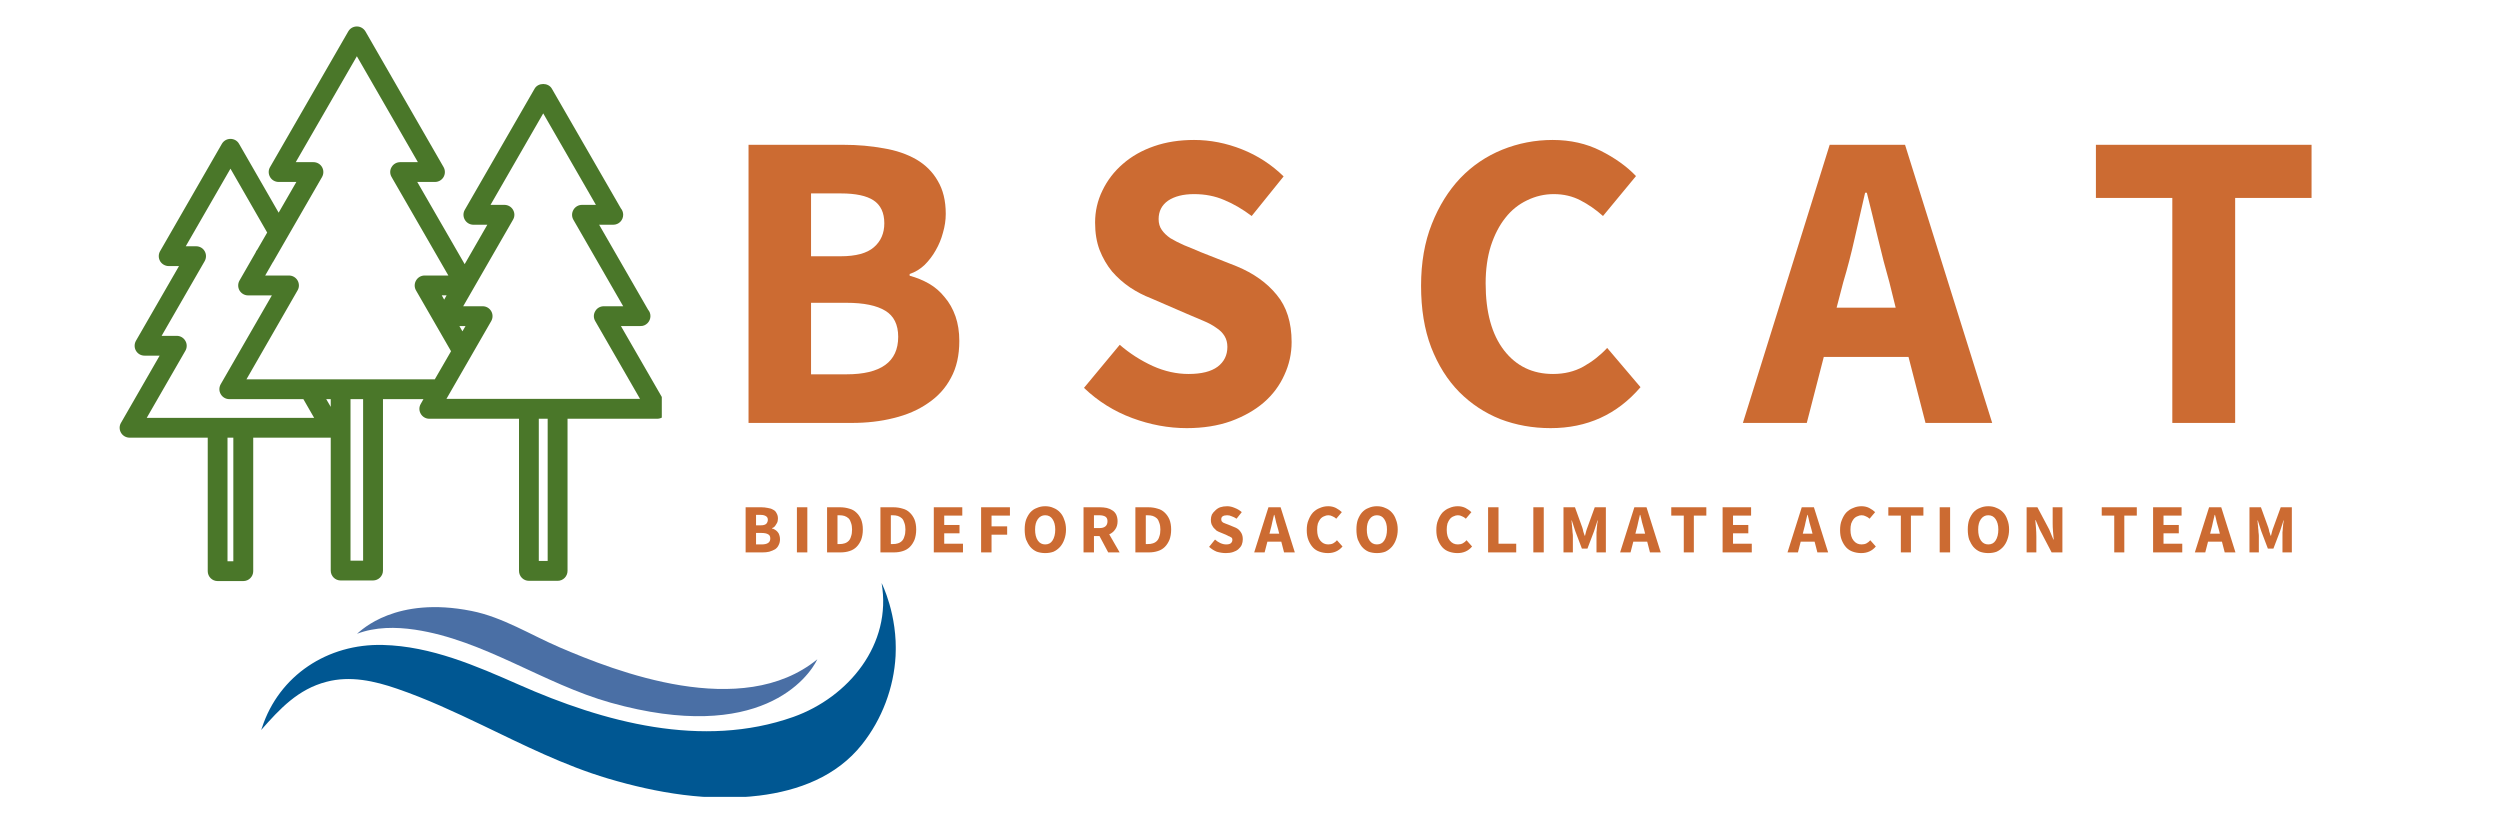 <?xml version="1.0" encoding="UTF-8"?> <svg xmlns="http://www.w3.org/2000/svg" xmlns:xlink="http://www.w3.org/1999/xlink" width="150" zoomAndPan="magnify" viewBox="0 0 112.5 37.5" height="50" preserveAspectRatio="xMidYMid meet" version="1.0"><defs><g></g><clipPath id="a1fa2886fb"><path d="M 5.355 1.105 L 29.781 1.105 L 29.781 26.27 L 5.355 26.27 Z M 5.355 1.105 " clip-rule="nonzero"></path></clipPath><clipPath id="78ec0a6561"><path d="M 11.75 26.238 L 40.309 26.238 L 40.309 35.859 L 11.75 35.859 Z M 11.75 26.238 " clip-rule="nonzero"></path></clipPath></defs><g clip-path="url(#a1fa2886fb)"><path fill="#4a7729" d="M 29.961 18.176 L 27.941 14.672 L 28.816 14.672 C 28.816 14.672 28.82 14.672 28.82 14.672 C 29.059 14.684 29.27 14.473 29.27 14.227 C 29.27 14.113 29.23 14.012 29.164 13.938 L 26.961 10.113 L 27.59 10.113 C 27.59 10.113 27.594 10.109 27.598 10.113 C 27.844 10.113 28.043 9.914 28.043 9.664 C 28.043 9.555 28.004 9.453 27.938 9.375 L 24.832 3.988 C 24.672 3.711 24.219 3.711 24.059 3.988 L 20.914 9.445 C 20.836 9.582 20.836 9.75 20.918 9.891 C 20.996 10.027 21.145 10.113 21.301 10.113 L 21.93 10.113 L 20.91 11.887 L 18.777 8.188 L 19.574 8.188 C 19.734 8.188 19.883 8.102 19.961 7.965 C 20.039 7.828 20.039 7.656 19.961 7.52 L 16.445 1.414 C 16.363 1.277 16.219 1.191 16.059 1.191 C 15.898 1.191 15.754 1.273 15.672 1.414 L 12.152 7.52 C 12.07 7.656 12.074 7.828 12.152 7.965 C 12.23 8.102 12.379 8.188 12.539 8.188 L 13.336 8.188 L 12.539 9.57 L 10.758 6.473 C 10.68 6.332 10.531 6.25 10.371 6.25 C 10.211 6.25 10.066 6.332 9.984 6.473 L 7.203 11.305 C 7.125 11.441 7.125 11.609 7.203 11.75 C 7.285 11.887 7.434 11.973 7.59 11.973 L 8.055 11.973 L 6.117 15.336 C 6.039 15.477 6.039 15.645 6.117 15.781 C 6.199 15.922 6.344 16.004 6.504 16.004 L 7.184 16.004 L 5.445 19.027 C 5.363 19.164 5.363 19.332 5.445 19.473 C 5.523 19.609 5.672 19.695 5.832 19.695 L 9.348 19.695 L 9.348 25.703 C 9.348 25.949 9.547 26.148 9.793 26.148 L 10.949 26.148 C 11.195 26.148 11.395 25.949 11.395 25.703 L 11.395 19.695 L 14.883 19.695 L 14.883 25.676 C 14.883 25.922 15.082 26.121 15.328 26.121 L 16.785 26.121 C 17.031 26.121 17.234 25.922 17.234 25.676 L 17.234 17.961 L 19.055 17.961 L 18.934 18.176 C 18.852 18.312 18.852 18.48 18.934 18.621 C 19.012 18.758 19.16 18.844 19.316 18.844 L 23.355 18.844 L 23.355 25.688 C 23.355 25.938 23.555 26.137 23.801 26.137 L 25.094 26.137 C 25.34 26.137 25.539 25.938 25.539 25.688 L 25.539 18.844 L 29.574 18.844 C 29.734 18.844 29.883 18.758 29.961 18.621 C 30.039 18.48 30.039 18.312 29.961 18.176 Z M 10.5 25.258 L 10.238 25.258 L 10.238 19.695 L 10.5 19.695 Z M 6.602 18.805 L 8.344 15.781 C 8.422 15.645 8.422 15.473 8.34 15.336 C 8.262 15.199 8.113 15.113 7.957 15.113 L 7.273 15.113 L 9.211 11.75 C 9.289 11.609 9.289 11.441 9.211 11.305 C 9.133 11.164 8.984 11.082 8.824 11.082 L 8.359 11.082 L 10.371 7.59 L 12.023 10.465 L 11.578 11.234 C 11.562 11.254 11.547 11.273 11.531 11.297 C 11.52 11.316 11.508 11.344 11.5 11.367 L 10.777 12.625 C 10.699 12.762 10.699 12.93 10.777 13.07 C 10.859 13.207 11.004 13.293 11.164 13.293 L 12.234 13.293 L 9.93 17.293 C 9.852 17.434 9.852 17.602 9.934 17.738 C 10.012 17.875 10.16 17.961 10.316 17.961 L 13.652 17.961 L 14.137 18.805 Z M 14.883 18.309 L 14.68 17.961 L 14.883 17.961 Z M 16.34 25.23 L 15.773 25.23 L 15.773 17.961 L 16.34 17.961 Z M 16.793 17.07 C 16.789 17.07 16.789 17.07 16.785 17.07 L 15.328 17.07 C 15.324 17.07 15.324 17.07 15.32 17.07 L 11.09 17.07 L 13.391 13.066 C 13.473 12.93 13.469 12.758 13.391 12.621 C 13.312 12.484 13.164 12.398 13.004 12.398 L 11.934 12.398 L 12.281 11.793 C 12.293 11.781 12.305 11.766 12.312 11.746 L 14.492 7.965 C 14.57 7.828 14.57 7.656 14.492 7.52 C 14.414 7.383 14.266 7.297 14.105 7.297 L 13.309 7.297 L 16.059 2.531 L 18.805 7.297 L 18.008 7.297 C 17.848 7.297 17.699 7.383 17.621 7.52 C 17.539 7.656 17.539 7.824 17.621 7.965 L 20.176 12.398 L 19.105 12.398 C 18.949 12.398 18.801 12.484 18.723 12.621 C 18.641 12.758 18.641 12.93 18.719 13.066 L 20.297 15.805 L 19.566 17.07 Z M 20.098 13.289 L 19.988 13.484 L 19.879 13.289 Z M 24.645 25.242 L 24.246 25.242 L 24.246 18.844 L 24.645 18.844 Z M 25.09 17.949 L 20.09 17.949 L 22.105 14.449 C 22.184 14.309 22.184 14.141 22.105 14.004 C 22.023 13.863 21.879 13.781 21.719 13.781 L 20.844 13.781 L 23.086 9.887 C 23.168 9.75 23.168 9.582 23.086 9.441 C 23.008 9.305 22.859 9.219 22.699 9.219 L 22.074 9.219 L 24.445 5.102 L 26.816 9.219 L 26.188 9.219 C 26.031 9.219 25.883 9.305 25.805 9.441 C 25.723 9.582 25.723 9.75 25.801 9.887 L 28.043 13.781 L 27.172 13.781 C 27.012 13.781 26.863 13.863 26.785 14.004 C 26.703 14.141 26.703 14.309 26.785 14.449 L 28.801 17.949 Z M 20.672 14.672 L 20.949 14.672 L 20.809 14.91 Z M 20.672 14.672 " fill-opacity="1" fill-rule="nonzero"></path></g><g clip-path="url(#78ec0a6561)"><path fill="#005792" d="M 11.789 32.75 C 12.555 30.391 14.75 28.957 17.23 29.023 C 19.406 29.078 21.426 29.965 23.352 30.812 C 27.168 32.5 31.609 33.707 35.699 32.262 C 38.191 31.375 40.148 28.988 39.672 26.238 C 39.672 26.238 40.402 27.66 40.301 29.52 C 40.223 30.949 39.691 32.363 38.793 33.496 C 37.648 34.945 35.93 35.582 34.176 35.801 C 31.898 36.082 29.562 35.688 27.363 35.035 C 25.395 34.449 23.555 33.523 21.711 32.637 C 20.453 32.035 19.188 31.445 17.867 30.992 C 16.848 30.641 15.762 30.398 14.695 30.68 C 13.41 31.012 12.594 31.895 11.75 32.852 " fill-opacity="1" fill-rule="nonzero"></path></g><path fill="#4a6fa5" d="M 25.188 29.133 C 23.867 28.566 22.621 27.77 21.215 27.492 C 17.812 26.812 16.262 28.359 16.066 28.52 C 16.891 28.207 17.805 28.207 18.676 28.336 C 21.785 28.801 24.461 30.777 27.492 31.625 C 34.199 33.5 36.387 30.488 36.781 29.668 C 33.379 32.445 27.68 30.203 25.188 29.133 " fill-opacity="1" fill-rule="nonzero"></path><g fill="#cc6b32" fill-opacity="1"><g transform="translate(32.2, 19.032)"><g><path d="M 1.484 0 L 1.484 -12.516 L 5.75 -12.516 C 6.406 -12.516 7.008 -12.461 7.562 -12.359 C 8.125 -12.266 8.613 -12.098 9.031 -11.859 C 9.445 -11.617 9.77 -11.297 10 -10.891 C 10.238 -10.492 10.359 -10 10.359 -9.406 C 10.359 -9.125 10.316 -8.844 10.234 -8.562 C 10.16 -8.281 10.051 -8.016 9.906 -7.766 C 9.77 -7.523 9.602 -7.305 9.406 -7.109 C 9.207 -6.922 8.984 -6.785 8.734 -6.703 L 8.734 -6.625 C 9.047 -6.539 9.336 -6.422 9.609 -6.266 C 9.879 -6.109 10.113 -5.906 10.312 -5.656 C 10.52 -5.414 10.68 -5.129 10.797 -4.797 C 10.91 -4.473 10.969 -4.102 10.969 -3.688 C 10.969 -3.039 10.844 -2.488 10.594 -2.031 C 10.352 -1.57 10.008 -1.191 9.562 -0.891 C 9.125 -0.586 8.609 -0.363 8.016 -0.219 C 7.43 -0.07 6.801 0 6.125 0 Z M 4.297 -7.5 L 5.625 -7.5 C 6.312 -7.5 6.812 -7.633 7.125 -7.906 C 7.438 -8.176 7.594 -8.535 7.594 -8.984 C 7.594 -9.461 7.43 -9.805 7.109 -10.016 C 6.797 -10.223 6.305 -10.328 5.641 -10.328 L 4.297 -10.328 Z M 4.297 -2.188 L 5.891 -2.188 C 7.441 -2.188 8.219 -2.75 8.219 -3.875 C 8.219 -4.426 8.023 -4.816 7.641 -5.047 C 7.254 -5.285 6.672 -5.406 5.891 -5.406 L 4.297 -5.406 Z M 4.297 -2.188 "></path></g></g></g><g fill="#cc6b32" fill-opacity="1"><g transform="translate(48.107, 19.032)"><g><path d="M 5.297 0.234 C 4.473 0.234 3.656 0.082 2.844 -0.219 C 2.031 -0.52 1.305 -0.973 0.672 -1.578 L 2.281 -3.516 C 2.727 -3.129 3.223 -2.812 3.766 -2.562 C 4.305 -2.32 4.844 -2.203 5.375 -2.203 C 5.957 -2.203 6.395 -2.312 6.688 -2.531 C 6.977 -2.75 7.125 -3.047 7.125 -3.422 C 7.125 -3.609 7.082 -3.77 7 -3.906 C 6.914 -4.051 6.789 -4.176 6.625 -4.281 C 6.469 -4.395 6.273 -4.5 6.047 -4.594 C 5.828 -4.688 5.582 -4.789 5.312 -4.906 L 3.688 -5.609 C 3.363 -5.734 3.051 -5.895 2.75 -6.094 C 2.445 -6.301 2.176 -6.539 1.938 -6.812 C 1.707 -7.094 1.52 -7.414 1.375 -7.781 C 1.238 -8.145 1.172 -8.555 1.172 -9.016 C 1.172 -9.523 1.281 -10.004 1.5 -10.453 C 1.719 -10.91 2.023 -11.312 2.422 -11.656 C 2.816 -12 3.285 -12.266 3.828 -12.453 C 4.367 -12.641 4.969 -12.734 5.625 -12.734 C 6.352 -12.734 7.07 -12.594 7.781 -12.312 C 8.488 -12.031 9.113 -11.625 9.656 -11.094 L 8.219 -9.312 C 7.801 -9.625 7.391 -9.863 6.984 -10.031 C 6.578 -10.207 6.125 -10.297 5.625 -10.297 C 5.133 -10.297 4.742 -10.195 4.453 -10 C 4.172 -9.801 4.031 -9.523 4.031 -9.172 C 4.031 -8.984 4.078 -8.82 4.172 -8.688 C 4.266 -8.551 4.395 -8.426 4.562 -8.312 C 4.738 -8.207 4.941 -8.102 5.172 -8 C 5.41 -7.906 5.66 -7.801 5.922 -7.688 L 7.547 -7.047 C 8.305 -6.734 8.906 -6.305 9.344 -5.766 C 9.789 -5.234 10.016 -4.523 10.016 -3.641 C 10.016 -3.117 9.906 -2.625 9.688 -2.156 C 9.477 -1.688 9.172 -1.273 8.766 -0.922 C 8.367 -0.578 7.875 -0.297 7.281 -0.078 C 6.695 0.129 6.035 0.234 5.297 0.234 Z M 5.297 0.234 "></path></g></g></g><g fill="#cc6b32" fill-opacity="1"><g transform="translate(63.073, 19.032)"><g><path d="M 6.703 0.234 C 5.898 0.234 5.145 0.098 4.438 -0.172 C 3.738 -0.453 3.125 -0.859 2.594 -1.391 C 2.062 -1.93 1.641 -2.602 1.328 -3.406 C 1.023 -4.207 0.875 -5.129 0.875 -6.172 C 0.875 -7.211 1.035 -8.141 1.359 -8.953 C 1.68 -9.766 2.109 -10.453 2.641 -11.016 C 3.18 -11.578 3.812 -12.004 4.531 -12.297 C 5.25 -12.586 6.004 -12.734 6.797 -12.734 C 7.598 -12.734 8.316 -12.57 8.953 -12.25 C 9.598 -11.926 10.129 -11.547 10.547 -11.109 L 9.062 -9.312 C 8.738 -9.602 8.398 -9.836 8.047 -10.016 C 7.691 -10.203 7.289 -10.297 6.844 -10.297 C 6.426 -10.297 6.023 -10.203 5.641 -10.016 C 5.266 -9.836 4.941 -9.578 4.672 -9.234 C 4.398 -8.891 4.18 -8.469 4.016 -7.969 C 3.859 -7.469 3.781 -6.906 3.781 -6.281 C 3.781 -4.988 4.055 -3.984 4.609 -3.266 C 5.16 -2.555 5.895 -2.203 6.812 -2.203 C 7.32 -2.203 7.773 -2.312 8.172 -2.531 C 8.578 -2.758 8.938 -3.039 9.25 -3.375 L 10.75 -1.609 C 9.695 -0.379 8.348 0.234 6.703 0.234 Z M 6.703 0.234 "></path></g></g></g><g fill="#cc6b32" fill-opacity="1"><g transform="translate(78.539, 19.032)"><g><path d="M 4.406 -6.328 L 4.109 -5.188 L 6.766 -5.188 L 6.484 -6.328 C 6.305 -6.953 6.133 -7.613 5.969 -8.312 C 5.801 -9.02 5.633 -9.703 5.469 -10.359 L 5.391 -10.359 C 5.234 -9.691 5.078 -9.008 4.922 -8.312 C 4.766 -7.613 4.594 -6.953 4.406 -6.328 Z M -0.109 0 L 3.797 -12.516 L 7.188 -12.516 L 11.109 0 L 8.109 0 L 7.344 -2.969 L 3.531 -2.969 L 2.766 0 Z M -0.109 0 "></path></g></g></g><g fill="#cc6b32" fill-opacity="1"><g transform="translate(93.832, 19.032)"><g><path d="M 3.922 0 L 3.922 -10.125 L 0.484 -10.125 L 0.484 -12.516 L 10.188 -12.516 L 10.188 -10.125 L 6.75 -10.125 L 6.75 0 Z M 3.922 0 "></path></g></g></g><g fill="#cc6b32" fill-opacity="1"><g transform="translate(33.319, 24.858)"><g><path d="M 0.234 0 L 0.234 -2.031 L 0.938 -2.031 C 1.039 -2.031 1.141 -2.02 1.234 -2 C 1.328 -1.988 1.406 -1.961 1.469 -1.922 C 1.539 -1.891 1.594 -1.836 1.625 -1.766 C 1.664 -1.703 1.688 -1.625 1.688 -1.531 C 1.688 -1.488 1.68 -1.441 1.672 -1.391 C 1.66 -1.348 1.641 -1.305 1.609 -1.266 C 1.586 -1.223 1.562 -1.188 1.531 -1.156 C 1.5 -1.125 1.461 -1.102 1.422 -1.094 L 1.422 -1.078 C 1.473 -1.066 1.52 -1.047 1.562 -1.016 C 1.602 -0.992 1.641 -0.961 1.672 -0.922 C 1.711 -0.879 1.738 -0.832 1.75 -0.781 C 1.77 -0.727 1.781 -0.664 1.781 -0.594 C 1.781 -0.488 1.758 -0.398 1.719 -0.328 C 1.688 -0.254 1.633 -0.191 1.562 -0.141 C 1.488 -0.098 1.398 -0.062 1.297 -0.031 C 1.203 -0.008 1.102 0 1 0 Z M 0.703 -1.219 L 0.922 -1.219 C 1.023 -1.219 1.102 -1.238 1.156 -1.281 C 1.207 -1.332 1.234 -1.395 1.234 -1.469 C 1.234 -1.539 1.207 -1.594 1.156 -1.625 C 1.102 -1.664 1.023 -1.688 0.922 -1.688 L 0.703 -1.688 Z M 0.703 -0.359 L 0.953 -0.359 C 1.211 -0.359 1.344 -0.445 1.344 -0.625 C 1.344 -0.719 1.312 -0.781 1.25 -0.812 C 1.188 -0.852 1.086 -0.875 0.953 -0.875 L 0.703 -0.875 Z M 0.703 -0.359 "></path></g></g></g><g fill="#cc6b32" fill-opacity="1"><g transform="translate(35.627, 24.858)"><g><path d="M 0.234 0 L 0.234 -2.031 L 0.703 -2.031 L 0.703 0 Z M 0.234 0 "></path></g></g></g><g fill="#cc6b32" fill-opacity="1"><g transform="translate(36.984, 24.858)"><g><path d="M 0.234 0 L 0.234 -2.031 L 0.812 -2.031 C 0.969 -2.031 1.109 -2.008 1.234 -1.969 C 1.359 -1.938 1.461 -1.879 1.547 -1.797 C 1.641 -1.711 1.711 -1.609 1.766 -1.484 C 1.816 -1.359 1.844 -1.207 1.844 -1.031 C 1.844 -0.852 1.816 -0.695 1.766 -0.562 C 1.711 -0.438 1.645 -0.332 1.562 -0.25 C 1.477 -0.164 1.375 -0.102 1.25 -0.062 C 1.125 -0.02 0.988 0 0.844 0 Z M 0.703 -0.375 L 0.781 -0.375 C 0.875 -0.375 0.953 -0.383 1.016 -0.406 C 1.086 -0.426 1.148 -0.461 1.203 -0.516 C 1.254 -0.566 1.289 -0.633 1.312 -0.719 C 1.344 -0.801 1.359 -0.906 1.359 -1.031 C 1.359 -1.145 1.344 -1.242 1.312 -1.328 C 1.289 -1.41 1.254 -1.477 1.203 -1.531 C 1.148 -1.582 1.086 -1.617 1.016 -1.641 C 0.953 -1.66 0.875 -1.672 0.781 -1.672 L 0.703 -1.672 Z M 0.703 -0.375 "></path></g></g></g><g fill="#cc6b32" fill-opacity="1"><g transform="translate(39.385, 24.858)"><g><path d="M 0.234 0 L 0.234 -2.031 L 0.812 -2.031 C 0.969 -2.031 1.109 -2.008 1.234 -1.969 C 1.359 -1.938 1.461 -1.879 1.547 -1.797 C 1.641 -1.711 1.711 -1.609 1.766 -1.484 C 1.816 -1.359 1.844 -1.207 1.844 -1.031 C 1.844 -0.852 1.816 -0.695 1.766 -0.562 C 1.711 -0.438 1.645 -0.332 1.562 -0.25 C 1.477 -0.164 1.375 -0.102 1.25 -0.062 C 1.125 -0.02 0.988 0 0.844 0 Z M 0.703 -0.375 L 0.781 -0.375 C 0.875 -0.375 0.953 -0.383 1.016 -0.406 C 1.086 -0.426 1.148 -0.461 1.203 -0.516 C 1.254 -0.566 1.289 -0.633 1.312 -0.719 C 1.344 -0.801 1.359 -0.906 1.359 -1.031 C 1.359 -1.145 1.344 -1.242 1.312 -1.328 C 1.289 -1.41 1.254 -1.477 1.203 -1.531 C 1.148 -1.582 1.086 -1.617 1.016 -1.641 C 0.953 -1.66 0.875 -1.672 0.781 -1.672 L 0.703 -1.672 Z M 0.703 -0.375 "></path></g></g></g><g fill="#cc6b32" fill-opacity="1"><g transform="translate(41.787, 24.858)"><g><path d="M 0.234 0 L 0.234 -2.031 L 1.516 -2.031 L 1.516 -1.656 L 0.703 -1.656 L 0.703 -1.234 L 1.391 -1.234 L 1.391 -0.859 L 0.703 -0.859 L 0.703 -0.391 L 1.547 -0.391 L 1.547 0 Z M 0.234 0 "></path></g></g></g><g fill="#cc6b32" fill-opacity="1"><g transform="translate(43.916, 24.858)"><g><path d="M 0.234 0 L 0.234 -2.031 L 1.531 -2.031 L 1.531 -1.656 L 0.703 -1.656 L 0.703 -1.172 L 1.406 -1.172 L 1.406 -0.797 L 0.703 -0.797 L 0.703 0 Z M 0.234 0 "></path></g></g></g><g fill="#cc6b32" fill-opacity="1"><g transform="translate(45.97, 24.858)"><g><path d="M 1.062 0.031 C 0.926 0.031 0.801 0.008 0.688 -0.031 C 0.57 -0.082 0.473 -0.156 0.391 -0.25 C 0.316 -0.344 0.254 -0.453 0.203 -0.578 C 0.16 -0.711 0.141 -0.863 0.141 -1.031 C 0.141 -1.195 0.16 -1.344 0.203 -1.469 C 0.254 -1.602 0.316 -1.711 0.391 -1.797 C 0.473 -1.891 0.57 -1.957 0.688 -2 C 0.801 -2.051 0.926 -2.078 1.062 -2.078 C 1.207 -2.078 1.332 -2.051 1.438 -2 C 1.551 -1.957 1.648 -1.891 1.734 -1.797 C 1.816 -1.711 1.879 -1.602 1.922 -1.469 C 1.973 -1.344 2 -1.195 2 -1.031 C 2 -0.863 1.973 -0.711 1.922 -0.578 C 1.879 -0.453 1.816 -0.344 1.734 -0.25 C 1.648 -0.156 1.551 -0.082 1.438 -0.031 C 1.332 0.008 1.207 0.031 1.062 0.031 Z M 1.062 -0.359 C 1.207 -0.359 1.316 -0.414 1.391 -0.531 C 1.473 -0.656 1.516 -0.82 1.516 -1.031 C 1.516 -1.227 1.473 -1.383 1.391 -1.5 C 1.316 -1.613 1.207 -1.672 1.062 -1.672 C 0.926 -1.672 0.816 -1.613 0.734 -1.5 C 0.648 -1.383 0.609 -1.227 0.609 -1.031 C 0.609 -0.82 0.648 -0.656 0.734 -0.531 C 0.816 -0.414 0.926 -0.359 1.062 -0.359 Z M 1.062 -0.359 "></path></g></g></g><g fill="#cc6b32" fill-opacity="1"><g transform="translate(48.525, 24.858)"><g><path d="M 0.234 0 L 0.234 -2.031 L 0.969 -2.031 C 1.082 -2.031 1.188 -2.02 1.281 -2 C 1.375 -1.977 1.457 -1.941 1.531 -1.891 C 1.602 -1.848 1.66 -1.785 1.703 -1.703 C 1.742 -1.617 1.766 -1.52 1.766 -1.406 C 1.766 -1.25 1.727 -1.125 1.656 -1.031 C 1.594 -0.938 1.504 -0.863 1.391 -0.812 L 1.859 0 L 1.344 0 L 0.953 -0.734 L 0.703 -0.734 L 0.703 0 Z M 0.703 -1.094 L 0.938 -1.094 C 1.062 -1.094 1.156 -1.117 1.219 -1.172 C 1.281 -1.223 1.312 -1.301 1.312 -1.406 C 1.312 -1.5 1.281 -1.566 1.219 -1.609 C 1.156 -1.648 1.062 -1.672 0.938 -1.672 L 0.703 -1.672 Z M 0.703 -1.094 "></path></g></g></g><g fill="#cc6b32" fill-opacity="1"><g transform="translate(50.858, 24.858)"><g><path d="M 0.234 0 L 0.234 -2.031 L 0.812 -2.031 C 0.969 -2.031 1.109 -2.008 1.234 -1.969 C 1.359 -1.938 1.461 -1.879 1.547 -1.797 C 1.641 -1.711 1.711 -1.609 1.766 -1.484 C 1.816 -1.359 1.844 -1.207 1.844 -1.031 C 1.844 -0.852 1.816 -0.695 1.766 -0.562 C 1.711 -0.438 1.645 -0.332 1.562 -0.25 C 1.477 -0.164 1.375 -0.102 1.25 -0.062 C 1.125 -0.02 0.988 0 0.844 0 Z M 0.703 -0.375 L 0.781 -0.375 C 0.875 -0.375 0.953 -0.383 1.016 -0.406 C 1.086 -0.426 1.148 -0.461 1.203 -0.516 C 1.254 -0.566 1.289 -0.633 1.312 -0.719 C 1.344 -0.801 1.359 -0.906 1.359 -1.031 C 1.359 -1.145 1.344 -1.242 1.312 -1.328 C 1.289 -1.41 1.254 -1.477 1.203 -1.531 C 1.148 -1.582 1.086 -1.617 1.016 -1.641 C 0.953 -1.66 0.875 -1.672 0.781 -1.672 L 0.703 -1.672 Z M 0.703 -0.375 "></path></g></g></g><g fill="#cc6b32" fill-opacity="1"><g transform="translate(53.259, 24.858)"><g></g></g></g><g fill="#cc6b32" fill-opacity="1"><g transform="translate(54.301, 24.858)"><g><path d="M 0.859 0.031 C 0.723 0.031 0.586 0.008 0.453 -0.031 C 0.328 -0.082 0.211 -0.156 0.109 -0.25 L 0.375 -0.578 C 0.445 -0.516 0.523 -0.461 0.609 -0.422 C 0.703 -0.379 0.789 -0.359 0.875 -0.359 C 0.969 -0.359 1.035 -0.375 1.078 -0.406 C 1.129 -0.445 1.156 -0.5 1.156 -0.562 C 1.156 -0.594 1.148 -0.617 1.141 -0.641 C 1.129 -0.66 1.109 -0.676 1.078 -0.688 C 1.055 -0.707 1.023 -0.723 0.984 -0.734 C 0.953 -0.754 0.91 -0.773 0.859 -0.797 L 0.594 -0.906 C 0.539 -0.926 0.488 -0.953 0.438 -0.984 C 0.395 -1.023 0.352 -1.066 0.312 -1.109 C 0.281 -1.148 0.25 -1.203 0.219 -1.266 C 0.195 -1.328 0.188 -1.395 0.188 -1.469 C 0.188 -1.551 0.203 -1.629 0.234 -1.703 C 0.273 -1.773 0.328 -1.836 0.391 -1.891 C 0.453 -1.953 0.523 -2 0.609 -2.031 C 0.703 -2.062 0.805 -2.078 0.922 -2.078 C 1.035 -2.078 1.148 -2.051 1.266 -2 C 1.379 -1.957 1.484 -1.895 1.578 -1.812 L 1.344 -1.516 C 1.27 -1.566 1.195 -1.602 1.125 -1.625 C 1.062 -1.656 0.992 -1.672 0.922 -1.672 C 0.836 -1.672 0.77 -1.656 0.719 -1.625 C 0.676 -1.594 0.656 -1.551 0.656 -1.5 C 0.656 -1.469 0.66 -1.438 0.672 -1.406 C 0.691 -1.383 0.711 -1.363 0.734 -1.344 C 0.766 -1.332 0.801 -1.316 0.844 -1.297 C 0.883 -1.285 0.926 -1.27 0.969 -1.25 L 1.234 -1.141 C 1.359 -1.098 1.453 -1.031 1.516 -0.938 C 1.586 -0.852 1.625 -0.738 1.625 -0.594 C 1.625 -0.508 1.609 -0.426 1.578 -0.344 C 1.547 -0.27 1.492 -0.203 1.422 -0.141 C 1.359 -0.086 1.281 -0.047 1.188 -0.016 C 1.094 0.016 0.984 0.031 0.859 0.031 Z M 0.859 0.031 "></path></g></g></g><g fill="#cc6b32" fill-opacity="1"><g transform="translate(56.455, 24.858)"><g><path d="M 0.719 -1.031 L 0.672 -0.844 L 1.109 -0.844 L 1.062 -1.031 C 1.031 -1.133 1 -1.242 0.969 -1.359 C 0.945 -1.473 0.922 -1.582 0.891 -1.688 L 0.875 -1.688 C 0.852 -1.582 0.828 -1.473 0.797 -1.359 C 0.773 -1.242 0.75 -1.133 0.719 -1.031 Z M -0.016 0 L 0.625 -2.031 L 1.172 -2.031 L 1.812 0 L 1.328 0 L 1.203 -0.484 L 0.578 -0.484 L 0.453 0 Z M -0.016 0 "></path></g></g></g><g fill="#cc6b32" fill-opacity="1"><g transform="translate(58.663, 24.858)"><g><path d="M 1.094 0.031 C 0.957 0.031 0.832 0.008 0.719 -0.031 C 0.602 -0.07 0.504 -0.133 0.422 -0.219 C 0.336 -0.312 0.27 -0.422 0.219 -0.547 C 0.164 -0.68 0.141 -0.832 0.141 -1 C 0.141 -1.176 0.164 -1.328 0.219 -1.453 C 0.27 -1.586 0.336 -1.703 0.422 -1.797 C 0.516 -1.891 0.617 -1.957 0.734 -2 C 0.848 -2.051 0.973 -2.078 1.109 -2.078 C 1.234 -2.078 1.348 -2.051 1.453 -2 C 1.555 -1.945 1.645 -1.883 1.719 -1.812 L 1.469 -1.516 C 1.414 -1.566 1.359 -1.602 1.297 -1.625 C 1.242 -1.656 1.18 -1.672 1.109 -1.672 C 1.047 -1.672 0.984 -1.656 0.922 -1.625 C 0.859 -1.602 0.801 -1.562 0.75 -1.5 C 0.707 -1.445 0.672 -1.379 0.641 -1.297 C 0.617 -1.211 0.609 -1.117 0.609 -1.016 C 0.609 -0.805 0.656 -0.645 0.75 -0.531 C 0.844 -0.414 0.961 -0.359 1.109 -0.359 C 1.191 -0.359 1.266 -0.375 1.328 -0.406 C 1.398 -0.445 1.457 -0.492 1.5 -0.547 L 1.75 -0.266 C 1.582 -0.066 1.363 0.031 1.094 0.031 Z M 1.094 0.031 "></path></g></g></g><g fill="#cc6b32" fill-opacity="1"><g transform="translate(60.898, 24.858)"><g><path d="M 1.062 0.031 C 0.926 0.031 0.801 0.008 0.688 -0.031 C 0.57 -0.082 0.473 -0.156 0.391 -0.25 C 0.316 -0.344 0.254 -0.453 0.203 -0.578 C 0.16 -0.711 0.141 -0.863 0.141 -1.031 C 0.141 -1.195 0.16 -1.344 0.203 -1.469 C 0.254 -1.602 0.316 -1.711 0.391 -1.797 C 0.473 -1.891 0.57 -1.957 0.688 -2 C 0.801 -2.051 0.926 -2.078 1.062 -2.078 C 1.207 -2.078 1.332 -2.051 1.438 -2 C 1.551 -1.957 1.648 -1.891 1.734 -1.797 C 1.816 -1.711 1.879 -1.602 1.922 -1.469 C 1.973 -1.344 2 -1.195 2 -1.031 C 2 -0.863 1.973 -0.711 1.922 -0.578 C 1.879 -0.453 1.816 -0.344 1.734 -0.25 C 1.648 -0.156 1.551 -0.082 1.438 -0.031 C 1.332 0.008 1.207 0.031 1.062 0.031 Z M 1.062 -0.359 C 1.207 -0.359 1.316 -0.414 1.391 -0.531 C 1.473 -0.656 1.516 -0.82 1.516 -1.031 C 1.516 -1.227 1.473 -1.383 1.391 -1.5 C 1.316 -1.613 1.207 -1.672 1.062 -1.672 C 0.926 -1.672 0.816 -1.613 0.734 -1.5 C 0.648 -1.383 0.609 -1.227 0.609 -1.031 C 0.609 -0.82 0.648 -0.656 0.734 -0.531 C 0.816 -0.414 0.926 -0.359 1.062 -0.359 Z M 1.062 -0.359 "></path></g></g></g><g fill="#cc6b32" fill-opacity="1"><g transform="translate(63.453, 24.858)"><g></g></g></g><g fill="#cc6b32" fill-opacity="1"><g transform="translate(64.494, 24.858)"><g><path d="M 1.094 0.031 C 0.957 0.031 0.832 0.008 0.719 -0.031 C 0.602 -0.07 0.504 -0.133 0.422 -0.219 C 0.336 -0.312 0.27 -0.422 0.219 -0.547 C 0.164 -0.68 0.141 -0.832 0.141 -1 C 0.141 -1.176 0.164 -1.328 0.219 -1.453 C 0.27 -1.586 0.336 -1.703 0.422 -1.797 C 0.516 -1.891 0.617 -1.957 0.734 -2 C 0.848 -2.051 0.973 -2.078 1.109 -2.078 C 1.234 -2.078 1.348 -2.051 1.453 -2 C 1.555 -1.945 1.645 -1.883 1.719 -1.812 L 1.469 -1.516 C 1.414 -1.566 1.359 -1.602 1.297 -1.625 C 1.242 -1.656 1.18 -1.672 1.109 -1.672 C 1.047 -1.672 0.984 -1.656 0.922 -1.625 C 0.859 -1.602 0.801 -1.562 0.75 -1.5 C 0.707 -1.445 0.672 -1.379 0.641 -1.297 C 0.617 -1.211 0.609 -1.117 0.609 -1.016 C 0.609 -0.805 0.656 -0.645 0.75 -0.531 C 0.844 -0.414 0.961 -0.359 1.109 -0.359 C 1.191 -0.359 1.266 -0.375 1.328 -0.406 C 1.398 -0.445 1.457 -0.492 1.5 -0.547 L 1.75 -0.266 C 1.582 -0.066 1.363 0.031 1.094 0.031 Z M 1.094 0.031 "></path></g></g></g><g fill="#cc6b32" fill-opacity="1"><g transform="translate(66.73, 24.858)"><g><path d="M 0.234 0 L 0.234 -2.031 L 0.703 -2.031 L 0.703 -0.391 L 1.5 -0.391 L 1.5 0 Z M 0.234 0 "></path></g></g></g><g fill="#cc6b32" fill-opacity="1"><g transform="translate(68.766, 24.858)"><g><path d="M 0.234 0 L 0.234 -2.031 L 0.703 -2.031 L 0.703 0 Z M 0.234 0 "></path></g></g></g><g fill="#cc6b32" fill-opacity="1"><g transform="translate(70.123, 24.858)"><g><path d="M 0.234 0 L 0.234 -2.031 L 0.75 -2.031 L 1.078 -1.125 C 1.098 -1.07 1.113 -1.008 1.125 -0.938 C 1.145 -0.875 1.164 -0.812 1.188 -0.75 L 1.203 -0.75 C 1.223 -0.812 1.238 -0.875 1.25 -0.938 C 1.27 -1.008 1.289 -1.07 1.312 -1.125 L 1.641 -2.031 L 2.141 -2.031 L 2.141 0 L 1.719 0 L 1.719 -0.75 C 1.719 -0.801 1.719 -0.852 1.719 -0.906 C 1.727 -0.969 1.734 -1.031 1.734 -1.094 C 1.742 -1.156 1.75 -1.211 1.75 -1.266 C 1.758 -1.328 1.77 -1.383 1.781 -1.438 L 1.766 -1.438 L 1.609 -0.953 L 1.312 -0.172 L 1.062 -0.172 L 0.766 -0.953 L 0.609 -1.438 L 0.594 -1.438 C 0.602 -1.383 0.609 -1.328 0.609 -1.266 C 0.617 -1.211 0.625 -1.156 0.625 -1.094 C 0.633 -1.031 0.641 -0.969 0.641 -0.906 C 0.648 -0.852 0.656 -0.801 0.656 -0.75 L 0.656 0 Z M 0.234 0 "></path></g></g></g><g fill="#cc6b32" fill-opacity="1"><g transform="translate(72.921, 24.858)"><g><path d="M 0.719 -1.031 L 0.672 -0.844 L 1.109 -0.844 L 1.062 -1.031 C 1.031 -1.133 1 -1.242 0.969 -1.359 C 0.945 -1.473 0.922 -1.582 0.891 -1.688 L 0.875 -1.688 C 0.852 -1.582 0.828 -1.473 0.797 -1.359 C 0.773 -1.242 0.75 -1.133 0.719 -1.031 Z M -0.016 0 L 0.625 -2.031 L 1.172 -2.031 L 1.812 0 L 1.328 0 L 1.203 -0.484 L 0.578 -0.484 L 0.453 0 Z M -0.016 0 "></path></g></g></g><g fill="#cc6b32" fill-opacity="1"><g transform="translate(75.129, 24.858)"><g><path d="M 0.641 0 L 0.641 -1.656 L 0.078 -1.656 L 0.078 -2.031 L 1.656 -2.031 L 1.656 -1.656 L 1.094 -1.656 L 1.094 0 Z M 0.641 0 "></path></g></g></g><g fill="#cc6b32" fill-opacity="1"><g transform="translate(77.283, 24.858)"><g><path d="M 0.234 0 L 0.234 -2.031 L 1.516 -2.031 L 1.516 -1.656 L 0.703 -1.656 L 0.703 -1.234 L 1.391 -1.234 L 1.391 -0.859 L 0.703 -0.859 L 0.703 -0.391 L 1.547 -0.391 L 1.547 0 Z M 0.234 0 "></path></g></g></g><g fill="#cc6b32" fill-opacity="1"><g transform="translate(79.413, 24.858)"><g></g></g></g><g fill="#cc6b32" fill-opacity="1"><g transform="translate(80.454, 24.858)"><g><path d="M 0.719 -1.031 L 0.672 -0.844 L 1.109 -0.844 L 1.062 -1.031 C 1.031 -1.133 1 -1.242 0.969 -1.359 C 0.945 -1.473 0.922 -1.582 0.891 -1.688 L 0.875 -1.688 C 0.852 -1.582 0.828 -1.473 0.797 -1.359 C 0.773 -1.242 0.75 -1.133 0.719 -1.031 Z M -0.016 0 L 0.625 -2.031 L 1.172 -2.031 L 1.812 0 L 1.328 0 L 1.203 -0.484 L 0.578 -0.484 L 0.453 0 Z M -0.016 0 "></path></g></g></g><g fill="#cc6b32" fill-opacity="1"><g transform="translate(82.662, 24.858)"><g><path d="M 1.094 0.031 C 0.957 0.031 0.832 0.008 0.719 -0.031 C 0.602 -0.07 0.504 -0.133 0.422 -0.219 C 0.336 -0.312 0.27 -0.422 0.219 -0.547 C 0.164 -0.68 0.141 -0.832 0.141 -1 C 0.141 -1.176 0.164 -1.328 0.219 -1.453 C 0.27 -1.586 0.336 -1.703 0.422 -1.797 C 0.516 -1.891 0.617 -1.957 0.734 -2 C 0.848 -2.051 0.973 -2.078 1.109 -2.078 C 1.234 -2.078 1.348 -2.051 1.453 -2 C 1.555 -1.945 1.645 -1.883 1.719 -1.812 L 1.469 -1.516 C 1.414 -1.566 1.359 -1.602 1.297 -1.625 C 1.242 -1.656 1.18 -1.672 1.109 -1.672 C 1.047 -1.672 0.984 -1.656 0.922 -1.625 C 0.859 -1.602 0.801 -1.562 0.75 -1.5 C 0.707 -1.445 0.672 -1.379 0.641 -1.297 C 0.617 -1.211 0.609 -1.117 0.609 -1.016 C 0.609 -0.805 0.656 -0.645 0.75 -0.531 C 0.844 -0.414 0.961 -0.359 1.109 -0.359 C 1.191 -0.359 1.266 -0.375 1.328 -0.406 C 1.398 -0.445 1.457 -0.492 1.5 -0.547 L 1.75 -0.266 C 1.582 -0.066 1.363 0.031 1.094 0.031 Z M 1.094 0.031 "></path></g></g></g><g fill="#cc6b32" fill-opacity="1"><g transform="translate(84.897, 24.858)"><g><path d="M 0.641 0 L 0.641 -1.656 L 0.078 -1.656 L 0.078 -2.031 L 1.656 -2.031 L 1.656 -1.656 L 1.094 -1.656 L 1.094 0 Z M 0.641 0 "></path></g></g></g><g fill="#cc6b32" fill-opacity="1"><g transform="translate(87.052, 24.858)"><g><path d="M 0.234 0 L 0.234 -2.031 L 0.703 -2.031 L 0.703 0 Z M 0.234 0 "></path></g></g></g><g fill="#cc6b32" fill-opacity="1"><g transform="translate(88.409, 24.858)"><g><path d="M 1.062 0.031 C 0.926 0.031 0.801 0.008 0.688 -0.031 C 0.57 -0.082 0.473 -0.156 0.391 -0.25 C 0.316 -0.344 0.254 -0.453 0.203 -0.578 C 0.16 -0.711 0.141 -0.863 0.141 -1.031 C 0.141 -1.195 0.16 -1.344 0.203 -1.469 C 0.254 -1.602 0.316 -1.711 0.391 -1.797 C 0.473 -1.891 0.57 -1.957 0.688 -2 C 0.801 -2.051 0.926 -2.078 1.062 -2.078 C 1.207 -2.078 1.332 -2.051 1.438 -2 C 1.551 -1.957 1.648 -1.891 1.734 -1.797 C 1.816 -1.711 1.879 -1.602 1.922 -1.469 C 1.973 -1.344 2 -1.195 2 -1.031 C 2 -0.863 1.973 -0.711 1.922 -0.578 C 1.879 -0.453 1.816 -0.344 1.734 -0.25 C 1.648 -0.156 1.551 -0.082 1.438 -0.031 C 1.332 0.008 1.207 0.031 1.062 0.031 Z M 1.062 -0.359 C 1.207 -0.359 1.316 -0.414 1.391 -0.531 C 1.473 -0.656 1.516 -0.82 1.516 -1.031 C 1.516 -1.227 1.473 -1.383 1.391 -1.5 C 1.316 -1.613 1.207 -1.672 1.062 -1.672 C 0.926 -1.672 0.816 -1.613 0.734 -1.5 C 0.648 -1.383 0.609 -1.227 0.609 -1.031 C 0.609 -0.82 0.648 -0.656 0.734 -0.531 C 0.816 -0.414 0.926 -0.359 1.062 -0.359 Z M 1.062 -0.359 "></path></g></g></g><g fill="#cc6b32" fill-opacity="1"><g transform="translate(90.964, 24.858)"><g><path d="M 0.234 0 L 0.234 -2.031 L 0.719 -2.031 L 1.25 -1.031 L 1.438 -0.578 L 1.453 -0.578 C 1.441 -0.68 1.43 -0.801 1.422 -0.938 C 1.41 -1.07 1.406 -1.195 1.406 -1.312 L 1.406 -2.031 L 1.844 -2.031 L 1.844 0 L 1.359 0 L 0.828 -1.016 L 0.641 -1.453 L 0.625 -1.453 C 0.633 -1.348 0.645 -1.227 0.656 -1.094 C 0.664 -0.969 0.672 -0.844 0.672 -0.719 L 0.672 0 Z M 0.234 0 "></path></g></g></g><g fill="#cc6b32" fill-opacity="1"><g transform="translate(93.459, 24.858)"><g></g></g></g><g fill="#cc6b32" fill-opacity="1"><g transform="translate(94.5, 24.858)"><g><path d="M 0.641 0 L 0.641 -1.656 L 0.078 -1.656 L 0.078 -2.031 L 1.656 -2.031 L 1.656 -1.656 L 1.094 -1.656 L 1.094 0 Z M 0.641 0 "></path></g></g></g><g fill="#cc6b32" fill-opacity="1"><g transform="translate(96.655, 24.858)"><g><path d="M 0.234 0 L 0.234 -2.031 L 1.516 -2.031 L 1.516 -1.656 L 0.703 -1.656 L 0.703 -1.234 L 1.391 -1.234 L 1.391 -0.859 L 0.703 -0.859 L 0.703 -0.391 L 1.547 -0.391 L 1.547 0 Z M 0.234 0 "></path></g></g></g><g fill="#cc6b32" fill-opacity="1"><g transform="translate(98.784, 24.858)"><g><path d="M 0.719 -1.031 L 0.672 -0.844 L 1.109 -0.844 L 1.062 -1.031 C 1.031 -1.133 1 -1.242 0.969 -1.359 C 0.945 -1.473 0.922 -1.582 0.891 -1.688 L 0.875 -1.688 C 0.852 -1.582 0.828 -1.473 0.797 -1.359 C 0.773 -1.242 0.75 -1.133 0.719 -1.031 Z M -0.016 0 L 0.625 -2.031 L 1.172 -2.031 L 1.812 0 L 1.328 0 L 1.203 -0.484 L 0.578 -0.484 L 0.453 0 Z M -0.016 0 "></path></g></g></g><g fill="#cc6b32" fill-opacity="1"><g transform="translate(100.992, 24.858)"><g><path d="M 0.234 0 L 0.234 -2.031 L 0.75 -2.031 L 1.078 -1.125 C 1.098 -1.07 1.113 -1.008 1.125 -0.938 C 1.145 -0.875 1.164 -0.812 1.188 -0.75 L 1.203 -0.75 C 1.223 -0.812 1.238 -0.875 1.25 -0.938 C 1.27 -1.008 1.289 -1.07 1.312 -1.125 L 1.641 -2.031 L 2.141 -2.031 L 2.141 0 L 1.719 0 L 1.719 -0.75 C 1.719 -0.801 1.719 -0.852 1.719 -0.906 C 1.727 -0.969 1.734 -1.031 1.734 -1.094 C 1.742 -1.156 1.75 -1.211 1.75 -1.266 C 1.758 -1.328 1.77 -1.383 1.781 -1.438 L 1.766 -1.438 L 1.609 -0.953 L 1.312 -0.172 L 1.062 -0.172 L 0.766 -0.953 L 0.609 -1.438 L 0.594 -1.438 C 0.602 -1.383 0.609 -1.328 0.609 -1.266 C 0.617 -1.211 0.625 -1.156 0.625 -1.094 C 0.633 -1.031 0.641 -0.969 0.641 -0.906 C 0.648 -0.852 0.656 -0.801 0.656 -0.75 L 0.656 0 Z M 0.234 0 "></path></g></g></g></svg> 